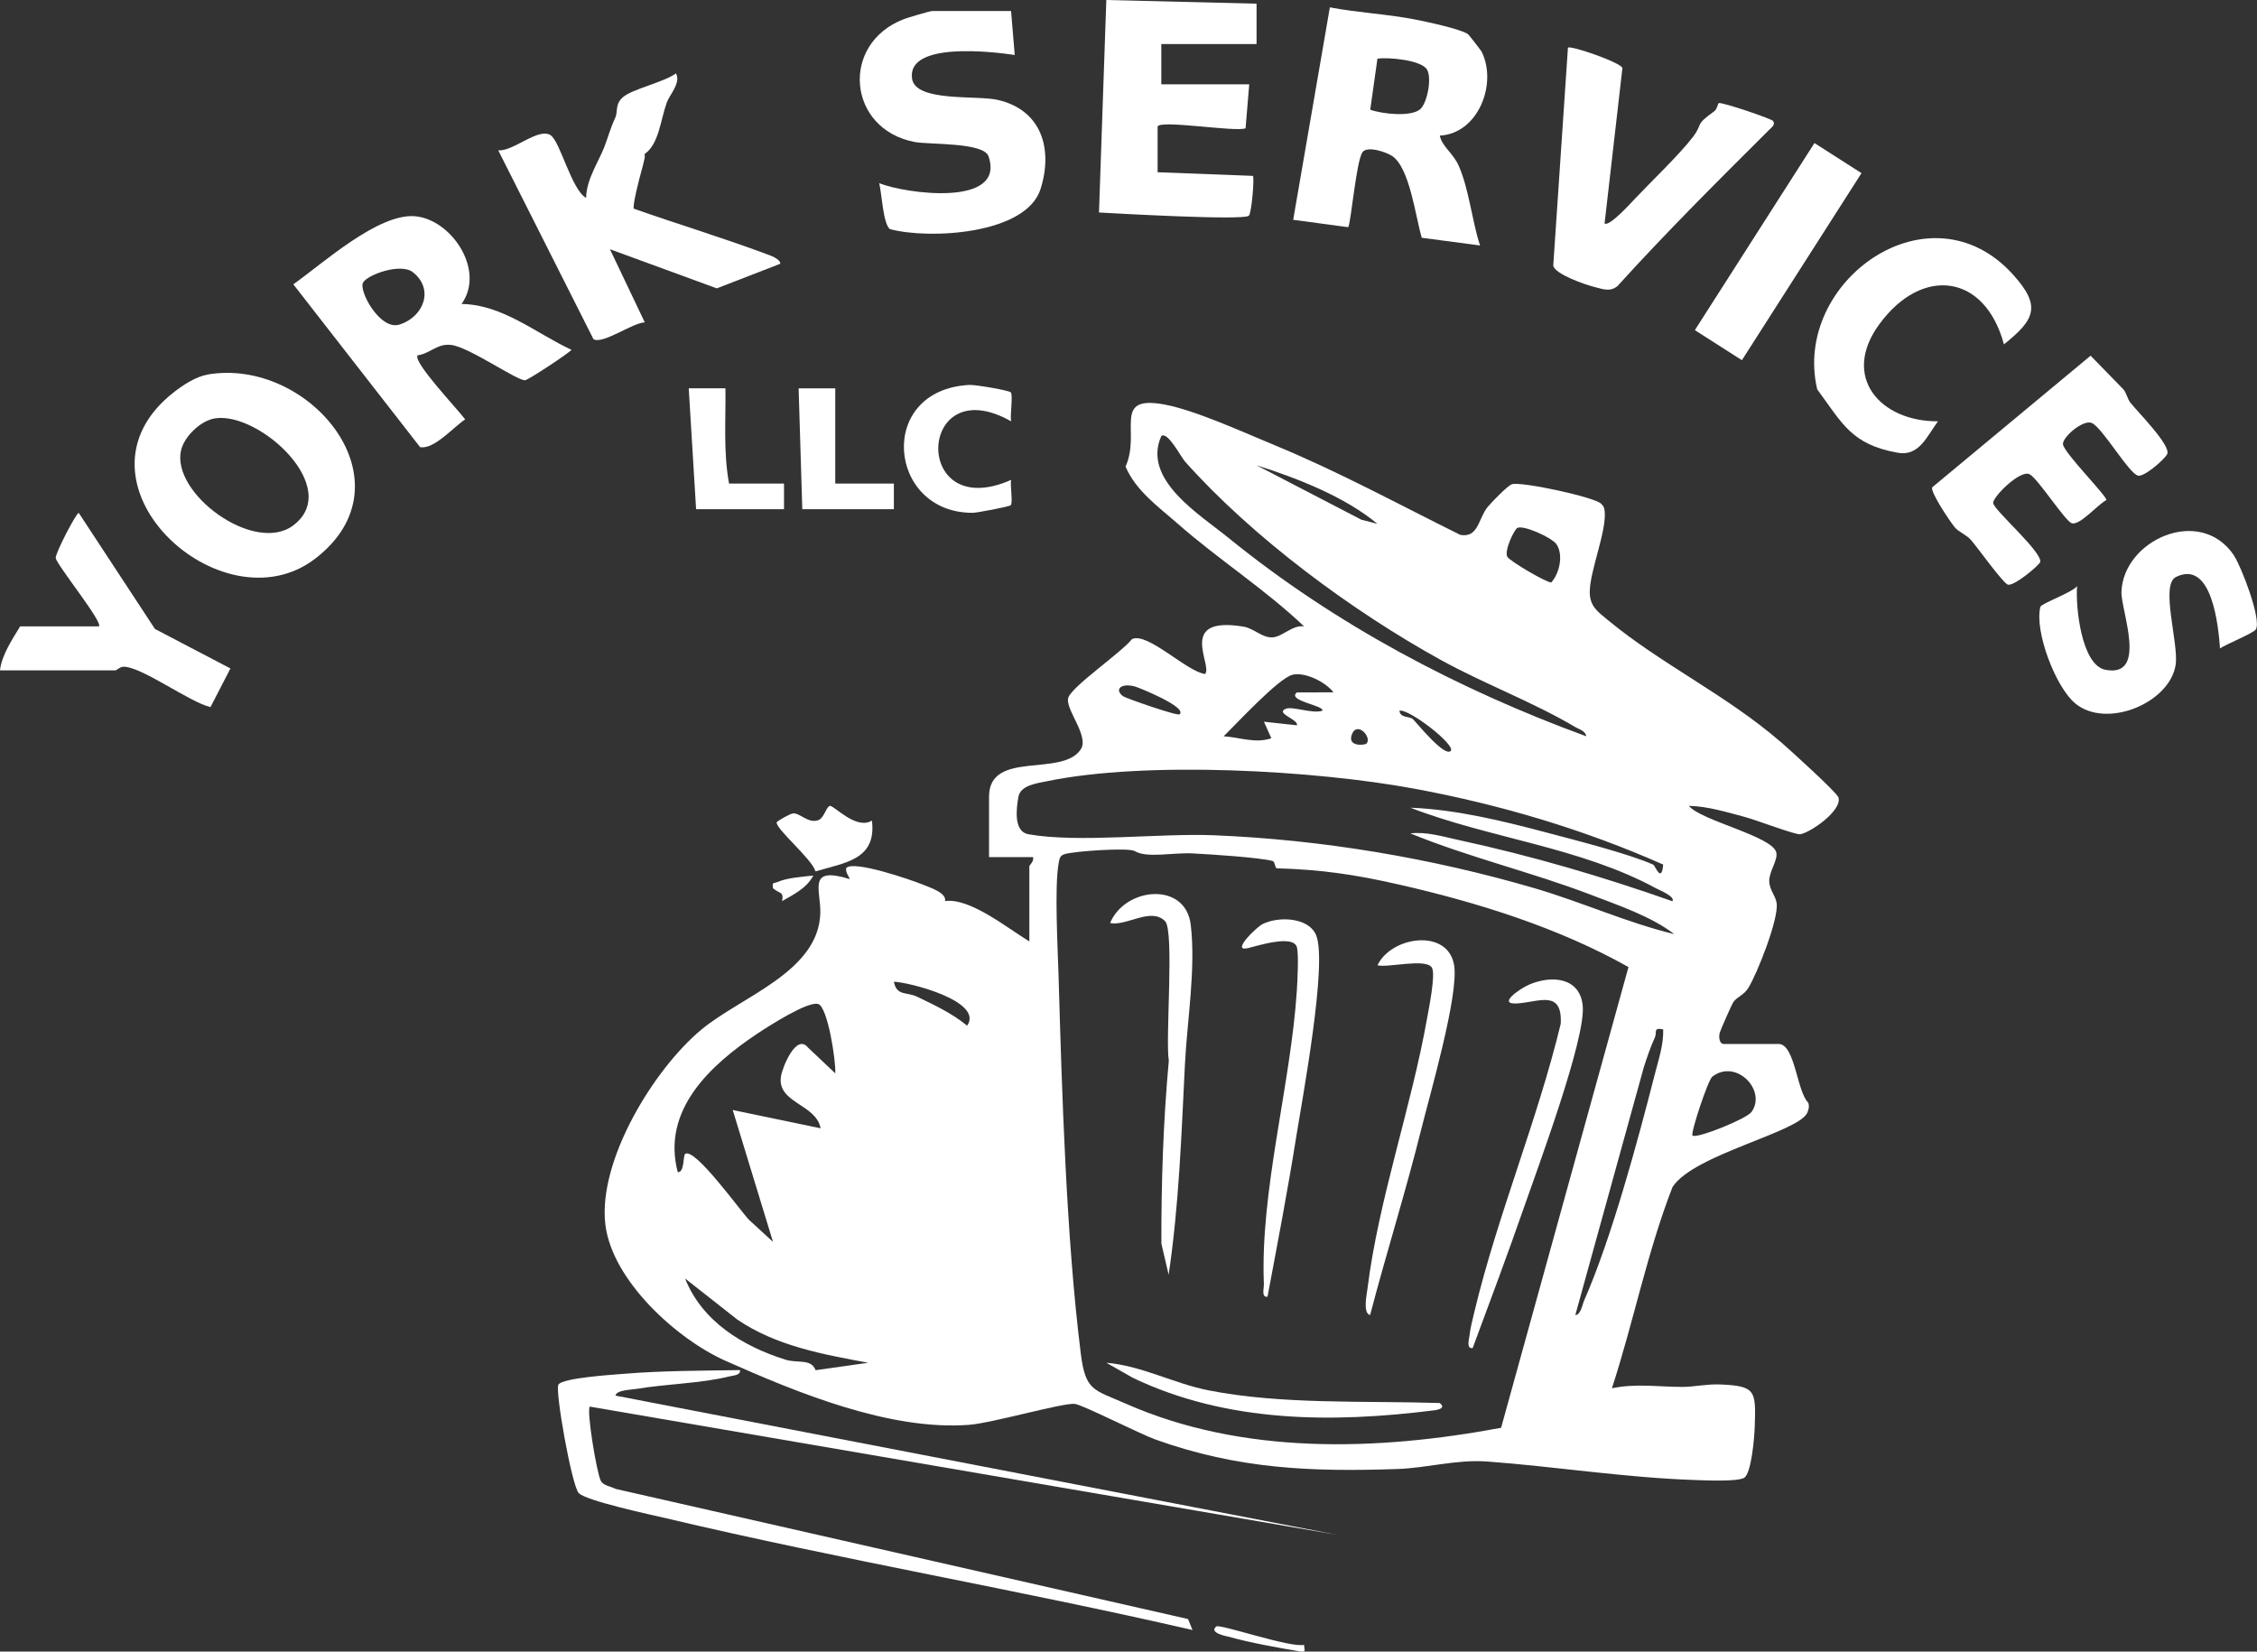 <?xml version="1.0" encoding="UTF-8"?>
<svg id="Layer_2" data-name="Layer 2" xmlns="http://www.w3.org/2000/svg" viewBox="0 0 616.09 450.87">
  <rect x="0" y="0" width="616.09" height="450.87" fill="#333333" stroke="none"/>
  <defs>
    <style>
      .cls-1 {
        fill: #fff;
      }
    </style>
  </defs>
  <g id="Layer_1-2" data-name="Layer 1">
    <g>
      <path class="cls-1" d="M371.88,41.59c1.29-1.88,6.45-.09,8.08.96,4.87,3.15,6.45,16.79,8.14,22.36l15.9,2.1c-2.19-6.69-3-15.36-5.79-21.7-1.59-3.61-4.49-5.14-5.2-8.29,10.55-.54,15.78-14.24,11.42-22.92-.17-.34-3.47-4.61-3.72-4.78-2.01-1.42-11.51-3.42-14.5-4.01-7.61-1.48-15.58-1.84-23.2-3.3l-10.01,58,15,2.01c.73-.74,2.19-17.94,3.89-20.42ZM376,16c2.96-.4,11.93.35,13.52,2.98,1.39,2.31.09,9.01-1.77,10.76-2.43,2.29-10.58,1.36-13.72.21l1.97-13.95Z"/>
      <path class="cls-1" d="M123.23,94.18c4.94.63,18.01,9.83,20.11,9.62.92-.09,12.29-7.61,12.65-8.31-9.73-4.51-18.72-12.33-30-12.51,6.57-9.18-2.72-23.02-12.62-23.94-10.05-.93-25.24,12.87-33.3,18.58l34.6,44.44c3.75.76,9.18-5.53,12.3-7.57-1.75-2.48-14.33-15.66-12.98-17.48,3.6-.56,5.36-3.33,9.23-2.84ZM109.01,88.61c-5.29,1.65-11.19-9.3-9.9-11.49,1.28-2.17,10.29-5.42,13.6-2.8,5.98,4.73,2.8,12.28-3.7,14.3Z"/>
      <path class="cls-1" d="M56.74,102.24c-3.27.56-6.63,2.78-9.22,4.78-31.24,24.3,12.88,65.15,38.5,45.5,26.96-20.67-1.43-55.03-29.28-50.29ZM79.98,143.48c-10.63,7.85-33.26-8.76-30.56-20.54.87-3.81,5.41-8.18,9.35-8.75,12.17-1.75,34.92,19.16,21.21,29.28Z"/>
      <path class="cls-1" d="M340.89,58.9c.76-.65,1.57-10.43,1.11-10.89l-26.01-.99v-12.43c.29-2.02,21.35,1.54,24.01.43l1-12h-24v-11h26V1s-41.01-1-41.01-1l-2,58.01c5.15.29,39.34,2.21,40.9.89Z"/>
      <path class="cls-1" d="M249.74,38.77c4,.75,18.77.03,20.09,3.9,4.79,13.97-22.66,10.23-29.83,7.34.67,2.57,1.07,11.34,2.95,12.54,10.69,2.87,37.19,1.47,41.1-10.98,3.46-11.02.19-21.63-11.79-24.32-5.75-1.29-22.38.65-23.3-5.79-1.45-10.15,22.02-7.36,28.03-6.45l-1-12h-21.5c-.66,0-6.62,1.78-7.78,2.22-17.5,6.74-15.37,30.09,3.02,33.54Z"/>
      <path class="cls-1" d="M435.18,78.32c2.23.57,4.34,1.48,6.37-.26,13.32-14.68,27.37-28.68,41.38-42.62.64-.63,1.79-1.44,1.06-2.42-.46-.63-14.15-5.26-14.82-4.87-.28.16-.43,1.65-1.25,2.24-5.58,4-2.81,3.1-5.91,7.13-3.59,4.66-11.05,11.82-15.5,16.5-1.2,1.26-7.24,7.98-8.51,6.98l4.87-42.42c-.38-1.51-14.12-6.25-14.87-5.57l-4.01,59.52c.45,2.29,8.52,5.12,11.19,5.8Z"/>
      <path class="cls-1" d="M176,87.99l-9.51-19.96,29.17,10.69,17.34-6.72c-.02-1.35-2.76-2.27-3.82-2.66-11.87-4.42-24.19-8.15-36.14-12.36-.51-.59,1.54-8.52,1.96-9.96.48-1.61.64-2.48,1-4,.08-.34-.12-.91,0-1,3.85-2.69,4.26-9.09,6-14,.76-2.15,3.97-5.44,2.51-7.99-3.25,2.43-11.9,4.25-14.48,6.51-2.21,1.93-1.35,3.99-2.03,5.48-1.5,3.27-1.87,5.04-3,8-1.6,4.19-4.93,8.9-5.01,14-3.96-2.15-7.05-15.34-9.68-17.1-3.31-2.21-10.32,4.54-14.31,4.11l25.99,51.55c2.43,1.55,10.62-4.44,14.01-4.58Z"/>
      <path class="cls-1" d="M544.07,137.37c-.27-1.57,7.32-9.18,9.91-7.92,2.33,1.14,9.84,13.06,11.65,13.42,2.28.45,7.04-5.18,9.35-6.36.04-1.22-11.48-12.78-11.85-15.19-.28-1.87,5.45-6.86,7.84-5.86,2.9,1.21,10.2,13.92,12.68,14.39,1.74.33,7.18-4.42,7.92-5.87,1.16-2.28-8.06-11.56-10.03-14.04-.85-1.07-1.01-2.54-1.88-3.61l-8.99-9.23-43.23,35.93c-.62,1.22,4.89,9.4,6.14,10.91,1.07,1.3,3.19,2.02,4.48,3.52,1.89,2.2,8.4,11.32,9.95,12.11,1.48.75,8.77-5.33,8.92-6.19.48-2.73-12.5-14-12.85-16.01Z"/>
      <path class="cls-1" d="M513,88.51c11.69-15.99,28.87-13.74,34.01,5.5,8.53-6.81,10.21-10.48,2.51-19.02-22.73-25.22-60.39,1.87-53.48,31.29,6.93,9.42,9.35,15.02,21.93,17.31,5.86,1.07,7.98-4.4,11.03-8.58-15.69.1-26.56-12.07-16-26.51Z"/>
      <path class="cls-1" d="M609.83,151.67c-9.23-13.82-30.29-4.2-30.74,9.93-.16,5.01,7.29,23.47-4.36,21.25-6.62-1.26-8.2-17.38-7.75-22.84-1.35,1.76-9.8,4.74-10.03,5.67-1.64,6.69,4.17,21.91,9.52,26.34,8.57,7.1,25.91-.15,27.42-10.6.85-5.86-4.27-21.76.08-23.91,9.88-4.88,11.61,13.63,12.02,19.5,1.61-1.12,9.2-4.19,9.79-5.19,1.61-2.73-3.98-17.16-5.97-20.14Z"/>
      <path class="cls-1" d="M21.5,140.02c-.72,0-6.49,11.18-6.29,12.31.35,2.01,13.03,17.61,11.79,18.67H5.5c-2.17,3.54-5.09,7.96-5.5,12h31.5c.34,0,1.18-.93,2.1-.98,4.8-.25,18.15,9.71,23.86,11.01l5.44-10.55-20.6-10.78-20.8-31.68Z"/>
      <rect class="cls-1" x="455.06" y="61.05" width="60.61" height="15.24" transform="translate(166.1 440.65) rotate(-57.41)"/>
      <path class="cls-1" d="M275.9,107.1c-.45-.52-9.58-2.1-11.24-2.02-25.6,1.28-22.4,35,.84,34.91,1.18,0,10.05-1.68,10.4-2.08.63-.75-.2-5.36.1-6.9-27.32,12.08-25.69-30.53,0-16-.32-1.66.56-7.15-.09-7.9Z"/>
      <path class="cls-1" d="M198.01,106h-10.01s2.01,33.01,2.01,33.01h24v-7h-15c-1.59-8.56-.87-17.32-.99-26.01Z"/>
      <polygon class="cls-1" points="244 139.01 244 132.01 228 132.01 228 106.01 218 106.01 219 139.01 244 139.01"/>
      <path class="cls-1" d="M356,449.01c-3.57.96-23.05-5.78-24-5-2.21,1.82,3.18,2.73,3.61,2.85,5.5,1.57,13.35,2.96,19.11,3.94,2.13.36,1.18-.61,1.27-1.79Z"/>
      <path class="cls-1" d="M222,239.02c-2.9.3-7.15.61-9.75,1.75-1.09.48-1.54-.11-1.24,1.73,1.91,1.58,2.95.83,2.49,3.49,3.2-1.86,6.68-3.51,8.51-6.97Z"/>
      <path class="cls-1" d="M173.66,379.17c8.13-1.38,17.79-1.51,25.56-3.45,1.01-.25,3.01-.28,2.78-1.7-10.31.16-21.23.16-31.48,1-3.34.27-16.82,1.11-18.08,2.95-1.01,1.47,3.59,27.39,5.51,29.59,1.86,2.13,19.84,5.96,24.05,6.95,47.56,11.26,95.89,19.48,143.52,30.47l-1.22-3-156.27-35.53c-1.24-.68-3.34-.87-4.03-2.2-1.13-2.18-3.95-19.29-3-20.26l204,35-196.99-38c.23-1.54,4.28-1.59,5.66-1.83Z"/>
      <path class="cls-1" d="M486.01,202.49c-14.78-12.77-32.5-21.15-46.93-33.07-2.83-2.34-5.16-3.85-5.13-7.85.04-5.8,4.66-16.6,4.07-22.07-.1-.95-.31-1.36-1-2.02-1.91-1.81-21.68-6.08-24.31-5.29-1.14.34-5.74,5.08-6.72,6.32-2.45,3.13-2.49,8.44-7.41,7.49-16.84-8.34-33.23-17.28-50.63-24.46-8.25-3.41-21.59-9.5-29.92-11.08-14.71-2.79-6.48,7.37-10.79,16.92,2.86,6.66,8.98,10.96,14.26,15.6,11.1,9.75,23.84,17.9,34.47,28.01-3.18-.44-5.89,2.83-8.57,3-2.87.19-5.09-2.45-7.98-2.93-18.28-2.99-8.34,10.52-10.45,12.93-4.98-.58-15.69-11.5-19.96-9.53-2.96,3.71-15.77,12.44-17.33,15.82-1.34,2.89,5.76,10.55,3.36,14.25-5.05,7.78-25.06.08-25.06,12.96v16.5h12c.38,1.09-1,2.19-1,2.5v20.5c-5.73-3.42-16.23-12-23-11,.44-2.27-4.07-3.68-6.02-4.48-3.13-1.29-19.2-6.83-20.98-4.51-.18,1.17.62,2.01,1.01,2.99-11.81-3.64-7.87,2.91-8.07,9.34-.48,15.97-21.59,22.73-32.4,31.69-13.03,10.78-28.32,35.8-26.28,53.2,1.79,15.3,19.46,31.32,32.77,37.25,19.64,8.75,44.87,19.12,66.47,17.5,6.3-.47,25.65-6.05,28.87-5.73,2.13.21,17.78,8.21,22.13,9.76,22.4,8.01,42.34,8.84,66.06,8.02,8.06-.28,16.11-2.66,24.46-2.04,18.46,1.36,37.57,4.4,56.46,5.04,2.97.1,11.42.5,13.55-.54,2.07-1.01,2.89-11.08,2.98-14.01.32-9.82.35-11.12-9.44-11.53-3.63-.15-7.05.66-10.22.67-6.43.02-12.83-1.02-19.33.38,5.93-18.16,9.6-37.1,16.55-54.95,5.75-8.91,34.61-14.97,36.81-20.33.37-.9.59-1.77.21-2.73-3.08-2.98-3.59-15.99-8.07-15.99h-15c-1.08,0-1.41-1.71-1.07-3.05.18-.69,3.32-7.81,3.69-8.34,1.05-1.52,2.86-1.87,4.11-3.89,2.44-3.94,8.36-18.89,7.74-23.16-.31-2.11-1.99-3.63-2.02-6.05-.03-2.67,2.44-5.72,1.91-7.83-1.11-4.4-20.55-8.64-23.86-12.68,5.25.12,10.4,1.74,15.42,3.07,2.82.75,13.57,4.83,14.94,4.68,2.55-.29,11.53-6.37,10.49-10.04-.38-1.34-13.58-13.28-15.84-15.23ZM185.01,320c-4.5-16.97,8.94-29.29,21.68-37.8,2.91-1.94,13.91-9.02,16.67-8.11,2.6.86,4.86,15.65,4.64,18.92l-7.44-7.04c-3.21-3.98-6.97,5.36-7.37,7.81-1.21,7.35,9.58,7.56,10.81,14.23l-23.99-4.99,10.99,35.99-6.51-5.98c-2.41-2.46-14.82-19.89-17.47-18.02-.58.41-.13,5.07-2,4.99ZM222.63,374.05c-1.22-3.24-4.89-1.82-8.29-2.89-11.57-3.67-22.64-10.37-27.34-22.15l14.27,11.22c10.58,7.2,23.35,9.5,35.72,11.79l-14.36,2.03ZM263.99,280c-4.07-3.36-8.89-5.62-13.6-7.89-2.95-1.42-5.59-.12-6.39-4.1,4.12.08,24.68,5.36,19.99,11.99ZM414.16,144.14c1.61-.94,9.54,2.64,10.74,4.47,1.88,2.88.84,7.82-1.44,10.38-1.07.23-11.41-5.84-12.01-7-.9-1.7,1.89-7.37,2.71-7.86ZM376,143l-4.37-1.12-28.63-14.86c11.06,3.48,24.15,8.6,32.99,15.98ZM335.53,146.98c-8.23-6.68-23.83-16.07-18.52-27.97,1.77-1.27,5.27,5.65,6.48,7.01,18.46,20.71,45.56,40.77,69.84,54.16,11.74,6.47,25.32,11.55,36.69,18.31,1.09.65,2.75,1.01,2.98,2.51-34.95-12.79-68.55-30.54-97.47-54.02ZM395.99,205c-1.74,1.74-9.4-7.86-10.31-8.68-.95-.86-3.42-.23-3.68-2.3,2.62-.61,15.54,9.44,13.99,10.98ZM372.99,203c-.43.43-5.27.96-3.98-2.48,1.43-3.85,5.63.84,3.98,2.48ZM352.76,184.21c3.44-.85,9.05,1.94,11.24,4.79l-9.99.02c-2.84,2.28,7.42,3.54,6.99,4.98-2.64.96-8.17-1.26-10-.52-3.09,1.26,3.62,2.95,3.01,4.52l-8.99-.98,2.01,4.51c-4.35,1.51-8.68-.27-13.02-.53,3.41-3.31,14.98-15.85,18.76-16.78ZM310.03,187.48c.9.26,14.14,5.56,11.97,7.52-.6.54-14.75-4.43-15.4-4.91-2.58-1.89-.54-3.79,3.43-2.62ZM307.32,383.19c-8.83-3.89-11.01-3.41-12.3-13.7-3.94-31.38-5.15-71.07-6.06-102.94-.21-7.59-1.18-24.48.04-31.04.23-1.22.31-1.93,1.65-2.35,2.51-.79,17.4-1.84,19.1-.82,3.34,2,10.27.36,15.79.63,4.72.24,17.9,1.08,21.79,2.05.77.19.64,2.01,1.23,2.02,12.07.34,21.35,1.7,33.44,4.46,21.4,4.88,43.4,11.74,62.52,22.5l-34.77,125.77c-33.69,6.31-70.53,7.5-102.44-6.58ZM451.72,293.22c-4.64,18.19-11.86,44.91-19.27,61.73-.54,1.23-.96,4.01-2.44,4.05l18.73-67.76c.89-2.71,1.8-5.46,3-8.05.65-1.41-.6-2.73,2.26-2.19.13,4.21-1.26,8.21-2.28,12.21ZM419,242.51c-28.2-8.26-58.09-13.28-87.51-14.49-15.02-.62-37,2.15-50.77-.28-4-.71-3.36-6.72-2.72-10.23.57-3.17,5.07-3.68,7.76-4.24,27.08-5.6,73.04-3.02,100.43,2.05,23.29,4.32,46.21,11.11,67.81,20.7-.46,5.26-2.18.27-2.72.02-6.6-2.97-21.49-6.74-29.06-8.75-11.9-3.16-24.93-6.35-37.21-6.79,21.67,8.38,46.3,10.74,67.01,21.99.79.43,5.45,2.31,4.47,3.53-19.03-6.72-38.55-12.43-58.3-16.7-4.21-.91-8.87-2.35-13.2-1.81,16.06,6.58,33.03,10.54,49.26,16.75,7.47,2.86,16.62,5.97,22.75,10.74-12.8-3.09-25.22-8.74-38-12.49ZM467.41,293.91c6.55-5.02,14.96,3.85,10.67,9.67-1.4,1.9-15.04,7.37-16.07,6.41-.62-.58,4.23-15.19,5.4-16.09Z"/>
      <path class="cls-1" d="M318.03,251.48c2.58,2.6.04,32.16,1.02,38.06-1.52,16.58-2.07,33.3-2.03,49.95l1.98,8.5c2.83-18.96,3.49-38.24,4.44-57.27.6-12.09,3.02-26.19,1.6-38.24-1.42-11.99-18.01-10.28-22.02-.49,4.66.87,11.14-4.43,15.03-.51Z"/>
      <path class="cls-1" d="M340.37,258.89c2.21-.45,12.78-4.04,13.67-.22.49,2.1.12,9.18-.05,11.82-1.65,25.51-10.05,54.6-8.99,80.02.05,1.21-.76,3.72.99,3.48,2.73-14.51,5.52-29.06,7.84-43.66,1.65-10.33,8.62-47.58,5.41-55.08-2.08-4.87-10.21-5.13-14.52-3.03-1.73.84-8.56,7.5-4.36,6.66Z"/>
      <path class="cls-1" d="M376.01,263.51c2.84.74,13.22-2,14.85.64,1.09,1.76-.83,11.15-1.32,13.89-4.28,24.15-13.26,49.5-16.26,73.74-.19,1.56-1.33,6.71.71,7.22,4.43-16.88,9.71-33.63,13.93-50.57,2.38-9.56,10.3-36.76,9.02-44.86-1.62-10.27-17.2-8.01-20.93-.05Z"/>
      <path class="cls-1" d="M432.03,274.5c-.81-7.8-8.64-8.33-14.71-5.67-2.41,1.06-9.03,5.55-2.93,5.08,5.86-.45,12.11-3.73,11.64,5.56-6.34,26.33-17.26,52.3-23.54,78.53-.49,2.04-1.16,4.62-1.37,6.64-.12,1.1-.9,3.6.87,3.37,4.74-12.77,9.56-25.59,14.03-38.47,3.71-10.68,16.93-46.09,16.01-55.03Z"/>
      <path class="cls-1" d="M392.99,383.01c-20.38-.66-43.03.48-63.05-3.45-9.58-1.88-18.35-6.76-27.94-7.54l7.32,4.16c25.73,12.25,54.36,12.32,82.18,8.82,1.37-.17,3.18-.71,1.49-1.99Z"/>
      <path class="cls-1" d="M211.99,224.52c-.02,1.97,9.67,10.01,10.62,13.36,8.04-2.4,16.72-3.16,15.4-13.88-4.26,2.72-10.48-4.26-11.49-4-1,.25-1.58,3.37-3.18,3.91-2.78.93-4.87-1.95-6.83-1.87-.76.03-4.51,2.15-4.51,2.48Z"/>
    </g>
  </g>
</svg>